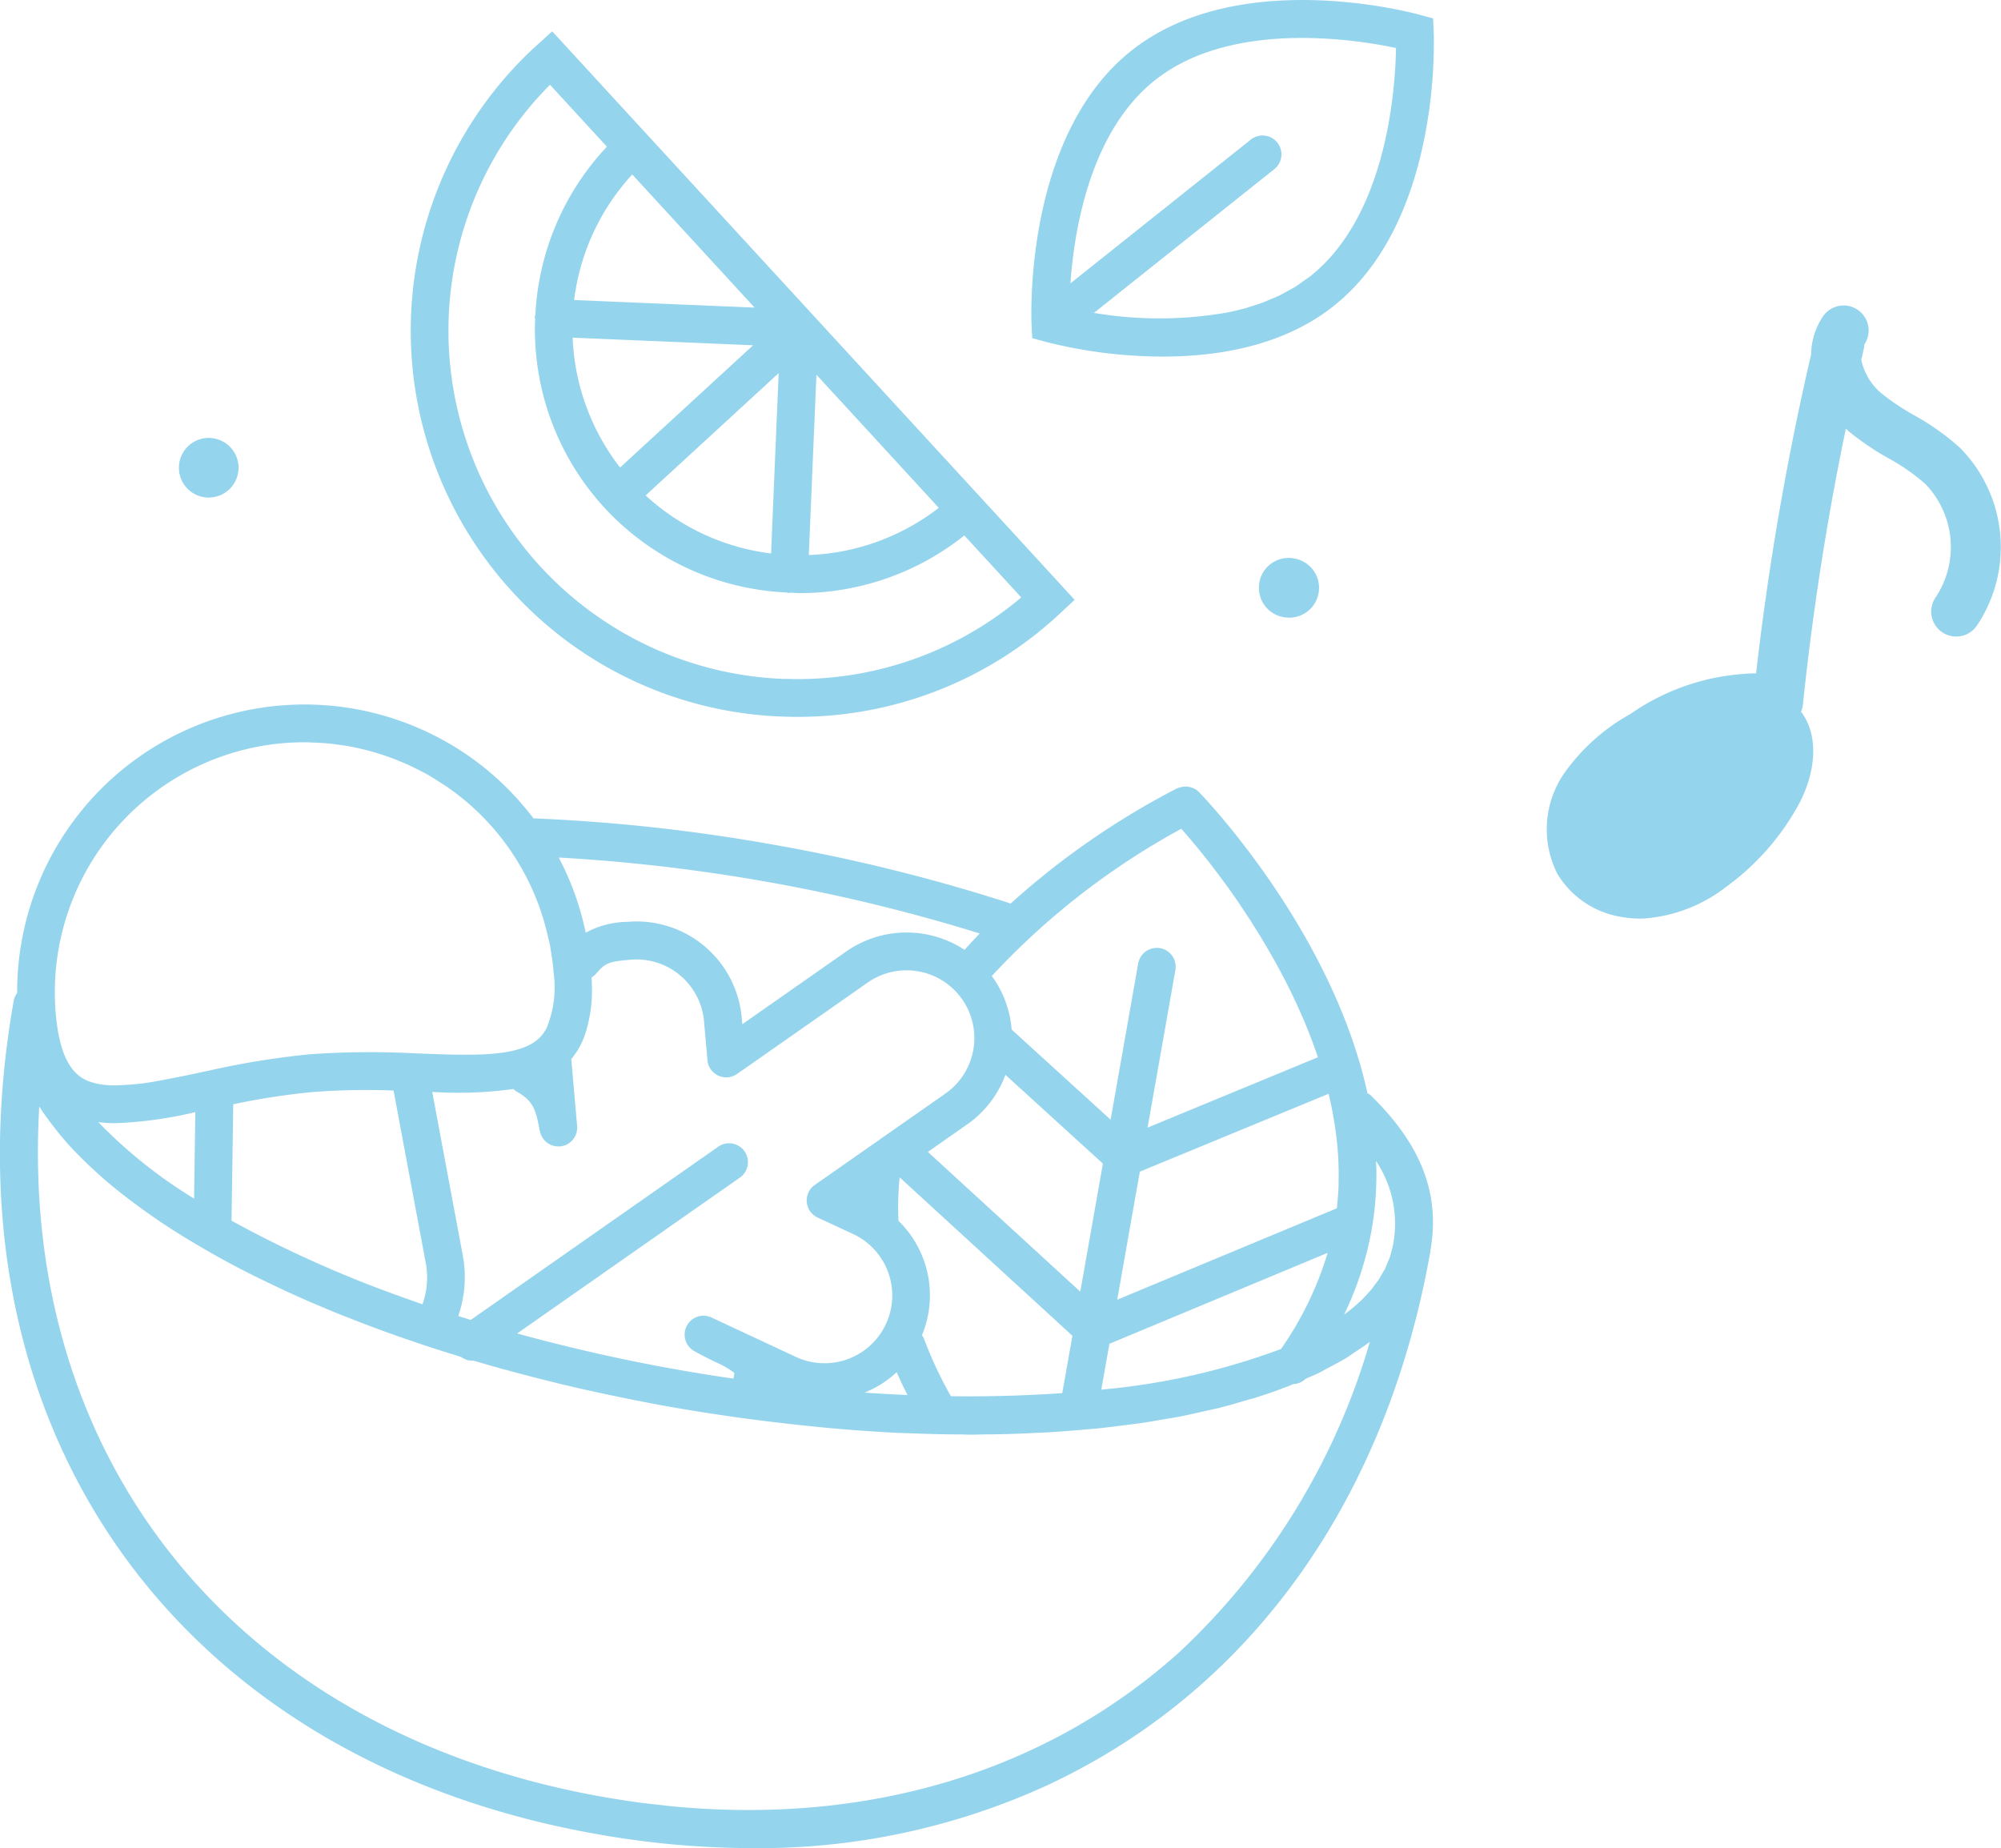 <svg data-name="コンポーネント 31 – 1" xmlns="http://www.w3.org/2000/svg" width="116.582" height="107.683" viewBox="0 0 116.582 107.683"><defs><clipPath id="a"><path data-name="長方形 2432" fill="none" d="M0 0h116.582v107.683H0z"/></clipPath></defs><g data-name="グループ 1641" clip-path="url(#a)" fill="#95d4ed"><path data-name="パス 1241" d="M12.462 25.543a1.735 1.735 0 00-2.011 1.407 1.8 1.8 0 00-.027.342 1.737 1.737 0 102.038-1.749"/><path data-name="パス 1242" d="M75.381 32.535a1.735 1.735 0 00-2.011 1.407c0 .026 0 .052-.006.079a1.723 1.723 0 001.413 1.935 1.737 1.737 0 10.6-3.421"/><path data-name="パス 1243" d="M61.874 34.146l-4.039-4.4-.743-.808-3.769-4.1L32.908 2.626l-.74-.8-.8.731h-.006l-.3.275A22.507 22.507 0 0030 34.641a22.363 22.363 0 0015.688 7.114q.383.013.763.013a22.348 22.348 0 0015.36-6.074l.8-.745-.737-.8m-7.179-4.559a13.177 13.177 0 01-7.572 2.75l.443-10.507 2.971 3.231zm-18.568-2.349a13.2 13.2 0 01-2.764-7.567l10.515.443zm9.24-5.5l-.443 10.507a13.156 13.156 0 01-7.308-3.382zm-1.4-3.817l-10.517-.443a13.168 13.168 0 013.386-7.315zm1.795 21.637A20.306 20.306 0 0132.044 4.939l3.316 3.608a15.4 15.4 0 00-4.168 9.794.971.971 0 00-.034.139 1.031 1.031 0 00.019.124 15.341 15.341 0 004.034 10.972 15.369 15.369 0 0010.6 4.944 1.194 1.194 0 00.118.029h.047c.031 0 .058-.015.088-.017.174.006.347.026.52.026a15.382 15.382 0 009.6-3.359l3.317 3.61a20.153 20.153 0 01-13.73 4.745"/><path data-name="パス 1244" d="M83.537 2.194c0-.1 0-.18-.006-.235v-.085l-.036-.8-.771-.21C82.294.744 72.13-2 65.9 2.966S60.082 18.451 60.1 18.9l.036.8.769.214a27.983 27.983 0 006.845.863c3.249 0 7.047-.63 9.977-2.965l.03-.025c.05-.04.095-.083.143-.123.14-.116.281-.233.414-.355l.094-.092c.148-.138.294-.277.433-.422l.052-.056c4-4.207 4.58-10.915 4.639-13.651v-.026c.005-.22.007-.416.006-.58v-.288m-7.182 13.889l-.011.009c-.126.1-.262.185-.394.278-.156.111-.309.23-.471.331s-.326.181-.489.27c-.142.078-.279.163-.424.233-.2.1-.409.18-.616.265-.114.048-.225.1-.341.146-.246.093-.5.17-.749.247-.08.025-.158.056-.239.079-.291.083-.585.152-.881.216-.043.009-.085.022-.128.031a22.884 22.884 0 01-7.878.044l10.51-8.377a1.1 1.1 0 00-1.371-1.721l-10.51 8.378c.225-3.166 1.163-8.836 4.91-11.825 4.431-3.534 11.662-2.4 14.06-1.89-.041 2.453-.546 9.752-4.978 13.286"/><path data-name="パス 1245" d="M79.879 63.833a1.056 1.056 0 00-.207-.133c-1.732-7.922-7.211-14.641-9.147-16.821a23.124 23.124 0 00-.669-.728 1.081 1.081 0 00-.325-.224.936.936 0 00-.126-.043 1.066 1.066 0 00-.248-.053 1.138 1.138 0 00-.143 0 1.085 1.085 0 00-.251.045.985.985 0 00-.128.038c-.016.007-.034.007-.05.015a45.877 45.877 0 00-9.7 6.715A102.9 102.9 0 0044.973 49.2a103.22 103.22 0 00-13.893-1.517 16.851 16.851 0 00-2.542-2.69A16.743 16.743 0 001 57.858a1.065 1.065 0 00-.2.446c-4.36 24.686 9.3 44.2 33.981 48.562a51.877 51.877 0 009.024.817 40.332 40.332 0 0017.305-3.706c.1-.044.188-.092.282-.137a36.315 36.315 0 002.19-1.139l.014-.008c10.139-5.686 17.3-16.011 19.741-29.779v-.038c.582-3.3-.521-6.171-3.468-9.045m1.3 8.666a4.891 4.891 0 01-.135.533c-.017.059-.026.121-.045.18-.048.145-.114.285-.175.426-.037.086-.065.174-.106.259-.056.114-.128.223-.192.334s-.117.218-.187.324c-.058.087-.129.17-.192.255-.092.126-.179.254-.282.376-.051.061-.113.118-.167.178-.129.144-.256.287-.4.426-.031.03-.068.058-.1.088a10.386 10.386 0 01-.877.723 19.3 19.3 0 001.6-4.916q.1-.593.169-1.184a19.229 19.229 0 00.11-2.356c0-.168-.015-.335-.022-.5a6.568 6.568 0 011 4.854M68.823 48.285c.152.173.331.38.535.621l.042.05.278.334.1.118c.084.1.17.208.259.319l.121.152.269.341.128.165.29.38.129.17c.116.155.235.316.355.48l.077.1q.225.309.456.639l.047.067c.134.192.269.388.4.59.048.07.1.144.145.216.106.159.212.319.319.484l.166.257q.151.237.3.48l.173.28a44.055 44.055 0 01.467.783c.1.18.209.363.313.547.049.088.1.175.148.264q.19.344.376.7l.073.136q.222.427.438.868c.03.063.059.127.09.19.11.229.218.459.324.692l.133.3a21.362 21.362 0 01.401.948q.119.292.231.59c.046.119.09.238.134.358q.109.3.213.605l.031.093-9.924 4.1 1.621-9.181a1.1 1.1 0 10-2.168-.382l-1.606 9.1-5.768-5.252a6.105 6.105 0 00-1.086-3.026c-.022-.032-.048-.06-.071-.092a43.3 43.3 0 0111.038-8.578M58.579 62.627l5.678 5.17-1.318 7.462-8.879-8.142 2.284-1.6a6.1 6.1 0 002.235-2.892m18.847 1.182c.079.331.149.663.213 1 .018.09.031.18.047.27.043.243.084.485.119.729.017.12.03.24.045.36.027.216.052.433.072.65.012.13.021.261.03.391.014.21.026.42.033.631 0 .133.009.266.01.4q0 .319-.005.637c0 .13 0 .26-.01.39-.011.23-.03.46-.05.69-.01.111-.016.221-.028.332 0 .039-.012.077-.017.116l-12.794 5.325 1.318-7.46 11-4.539.021.08M55.4 81.35a23.606 23.606 0 01-1.585-3.394 1.027 1.027 0 00-.1-.155 6.063 6.063 0 00-1.368-6.669 17.136 17.136 0 01.068-2.533l10.066 9.23-.591 3.341a77.492 77.492 0 01-6.494.18m-3.154-1.4c.206.473.412.9.631 1.332a94.426 94.426 0 01-2.5-.139 6.114 6.114 0 001.872-1.193m11.92 1.011l.471-2.664 12.717-5.3a19.739 19.739 0 01-2.718 5.603 40.125 40.125 0 01-10.469 2.367m-8.112-22.75a3.95 3.95 0 01-.972 5.5l-7.611 5.325a1.1 1.1 0 00.166 1.9l2.063.958a3.949 3.949 0 11-3.34 7.157l-4.926-2.3a1.1 1.1 0 00-1 1.956c.456.257.876.464 1.25.648a5.165 5.165 0 011.1.632 1.079 1.079 0 01-.059.332 102.426 102.426 0 01-12.595-2.63l12.943-9.057a1.1 1.1 0 10-1.262-1.8L27.426 76.907c-.243-.075-.487-.15-.728-.226a6.918 6.918 0 00.271-3.5l-1.786-9.56a23.38 23.38 0 004.735-.171 1.029 1.029 0 00.149.13c.9.512 1.148.919 1.372 2.293h.013a1.093 1.093 0 001.072.925h.1a1.1 1.1 0 001-1.192l-.341-3.9a4.419 4.419 0 00.505-.746 5 5 0 00.263-.589 8.131 8.131 0 00.433-2.986c0-.139-.014-.289-.021-.433a1.069 1.069 0 00.243-.194c.563-.67.78-.731 2.037-.84a3.948 3.948 0 014.274 3.582l.2 2.27a1.1 1.1 0 001.726.805l7.611-5.326a3.95 3.95 0 015.5.972m-33.125 5.32l1.876 10.043a4.646 4.646 0 01-.19 2.41 83.065 83.065 0 01-1.58-.561 67.311 67.311 0 01-9.545-4.308l.1-6.785a41.32 41.32 0 014.649-.713 41.1 41.1 0 014.692-.086M11.38 64.8l-.073 5.037a28.191 28.191 0 01-5.583-4.457 8.034 8.034 0 001.008.063 23.9 23.9 0 004.648-.643m33.21-13.437a101.55 101.55 0 0112.492 3.027q-.448.465-.885.953a6.148 6.148 0 00-6.9.1l-6.05 4.234-.033-.373a6.148 6.148 0 00-6.66-5.591 5.152 5.152 0 00-2.429.632 16.633 16.633 0 00-1.571-4.38 101.95 101.95 0 0112.041 1.4M16.507 43.3c.46-.039.92-.053 1.377-.049.115 0 .229.012.344.015.345.012.69.029 1.032.065.131.013.26.034.39.051.323.042.645.092.963.156.137.027.272.059.407.09a14.968 14.968 0 011.329.373c.293.1.581.206.867.322.139.057.278.112.415.173.28.124.555.262.828.4.133.069.268.135.4.209.28.158.553.332.825.509.112.074.229.141.34.218.375.261.742.538 1.1.836a14.431 14.431 0 014.8 7.9c.037.164.087.325.118.491.012.06.015.123.026.183.072.409.134.821.172 1.24v.077a6.285 6.285 0 01-.38 3.311 2.317 2.317 0 01-.378.55c-.848.89-2.58 1.055-4.712 1.032-.711-.007-1.466-.036-2.249-.065l-.223-.008a50.392 50.392 0 00-6.241.048 48.7 48.7 0 00-5.907.958h-.005l-.464.1a80.16 80.16 0 01-2.207.445 15.242 15.242 0 01-2.829.31 4.293 4.293 0 01-1.445-.228 2.247 2.247 0 01-.554-.3c-.781-.58-1.239-1.784-1.4-3.678A14.567 14.567 0 0116.507 43.3M2.288 64.471l.024.033c.252.4.54.792.849 1.186l.2.259c.324.4.671.8 1.05 1.19.057.06.12.119.178.178q.522.532 1.108 1.057c.088.079.172.158.262.236q.66.578 1.395 1.145c.1.079.21.158.314.237q.673.507 1.4 1.007c.088.059.171.12.259.179a43.204 43.204 0 002.147 1.346c.583.345 1.18.686 1.8 1.02l.126.07c.656.351 1.339.694 2.036 1.032q.252.123.507.244c.7.334 1.421.664 2.164.985.081.036.167.069.249.105.418.179.839.357 1.269.532.279.113.566.223.85.334.177.07.354.14.533.209q1.177.453 2.406.883c.146.051.3.1.443.15.338.116.674.233 1.017.346.012 0 .024.009.037.012.4.131.8.257 1.207.384.164.052.325.1.49.155.089.027.174.056.263.083a1.1 1.1 0 00.643.216c.021 0 .041-.008.061-.009.551.163 1.106.323 1.669.479.188.052.38.1.57.154q1.248.338 2.53.651c.113.028.224.057.337.084.939.226 1.894.438 2.86.642.212.045.424.088.637.132.987.2 1.983.4 2.995.576l.059.009c1.353.238 2.689.44 4.013.624.4.056.8.105 1.2.156q1.5.19 2.969.335c.368.036.738.076 1.1.108 1.284.112 2.552.2 3.793.262.2.01.394.011.594.019q1.587.066 3.121.074c.167 0 .344.013.51.013.3 0 .586-.012.882-.015.422-.005.842-.01 1.257-.021a75.176 75.176 0 001.532-.06c.405-.019.81-.037 1.207-.062.5-.032.986-.073 1.472-.115.386-.033.773-.064 1.151-.1.48-.05.946-.11 1.413-.17.362-.046.728-.089 1.082-.141.465-.069.912-.149 1.362-.228.2-.034.4-.063.6-.1.068-.013.141-.022.209-.035s.126-.029.192-.041c.457-.09.894-.193 1.334-.293.14-.032.286-.061.424-.094.11-.026.228-.047.336-.073.042-.011.08-.023.122-.033.49-.124.955-.261 1.42-.4l.036-.01c.18-.053.374-.1.55-.154l.055-.018q.978-.309 1.877-.658h.008l.016-.006c.1-.038.184-.082.28-.121a1.089 1.089 0 00.728-.315c.234-.1.479-.2.7-.309l.068-.03c.187-.091.35-.193.531-.288.323-.169.65-.336.95-.516.034-.02.073-.038.106-.059.168-.1.311-.215.472-.321.267-.176.538-.35.784-.535.038-.029.084-.055.122-.084a40.017 40.017 0 01-11.232 18.2c-.144.129-.293.252-.439.378a34.72 34.72 0 01-1.349 1.105c-6.9 5.368-15.743 8.074-25.719 7.52h-.019q-.917-.051-1.847-.141c-.225-.021-.451-.05-.677-.075-.431-.047-.861-.093-1.3-.151-.689-.094-1.381-.2-2.078-.323-21.407-3.787-34.063-19.62-32.862-40.23"/><path data-name="パス 1246" d="M114.2 26.1a14.191 14.191 0 00-2.67-1.9 14.29 14.29 0 01-1.888-1.26 3.5 3.5 0 01-1.2-1.977c.048-.2.091-.4.139-.606a1.387 1.387 0 00.039-.287 1.456 1.456 0 00-2.4-1.649 4.059 4.059 0 00-.7 2.227 164.729 164.729 0 00-3.206 18.586 13.17 13.17 0 00-7.331 2.372 11.6 11.6 0 00-3.863 3.468 5.753 5.753 0 00-.379 5.85 5.329 5.329 0 003.643 2.487 6.131 6.131 0 001.4.106 8.844 8.844 0 004.813-1.864 14.557 14.557 0 004.165-4.72c.96-1.744 1.3-3.968.169-5.468a1.464 1.464 0 00.111-.426 161.883 161.883 0 012.5-16.063c.07.064.135.128.209.19a16.527 16.527 0 002.273 1.535 11.824 11.824 0 012.146 1.494 5.286 5.286 0 01.617 6.59 1.457 1.457 0 102.372 1.694A8.221 8.221 0 00114.2 26.1"/></g></svg>